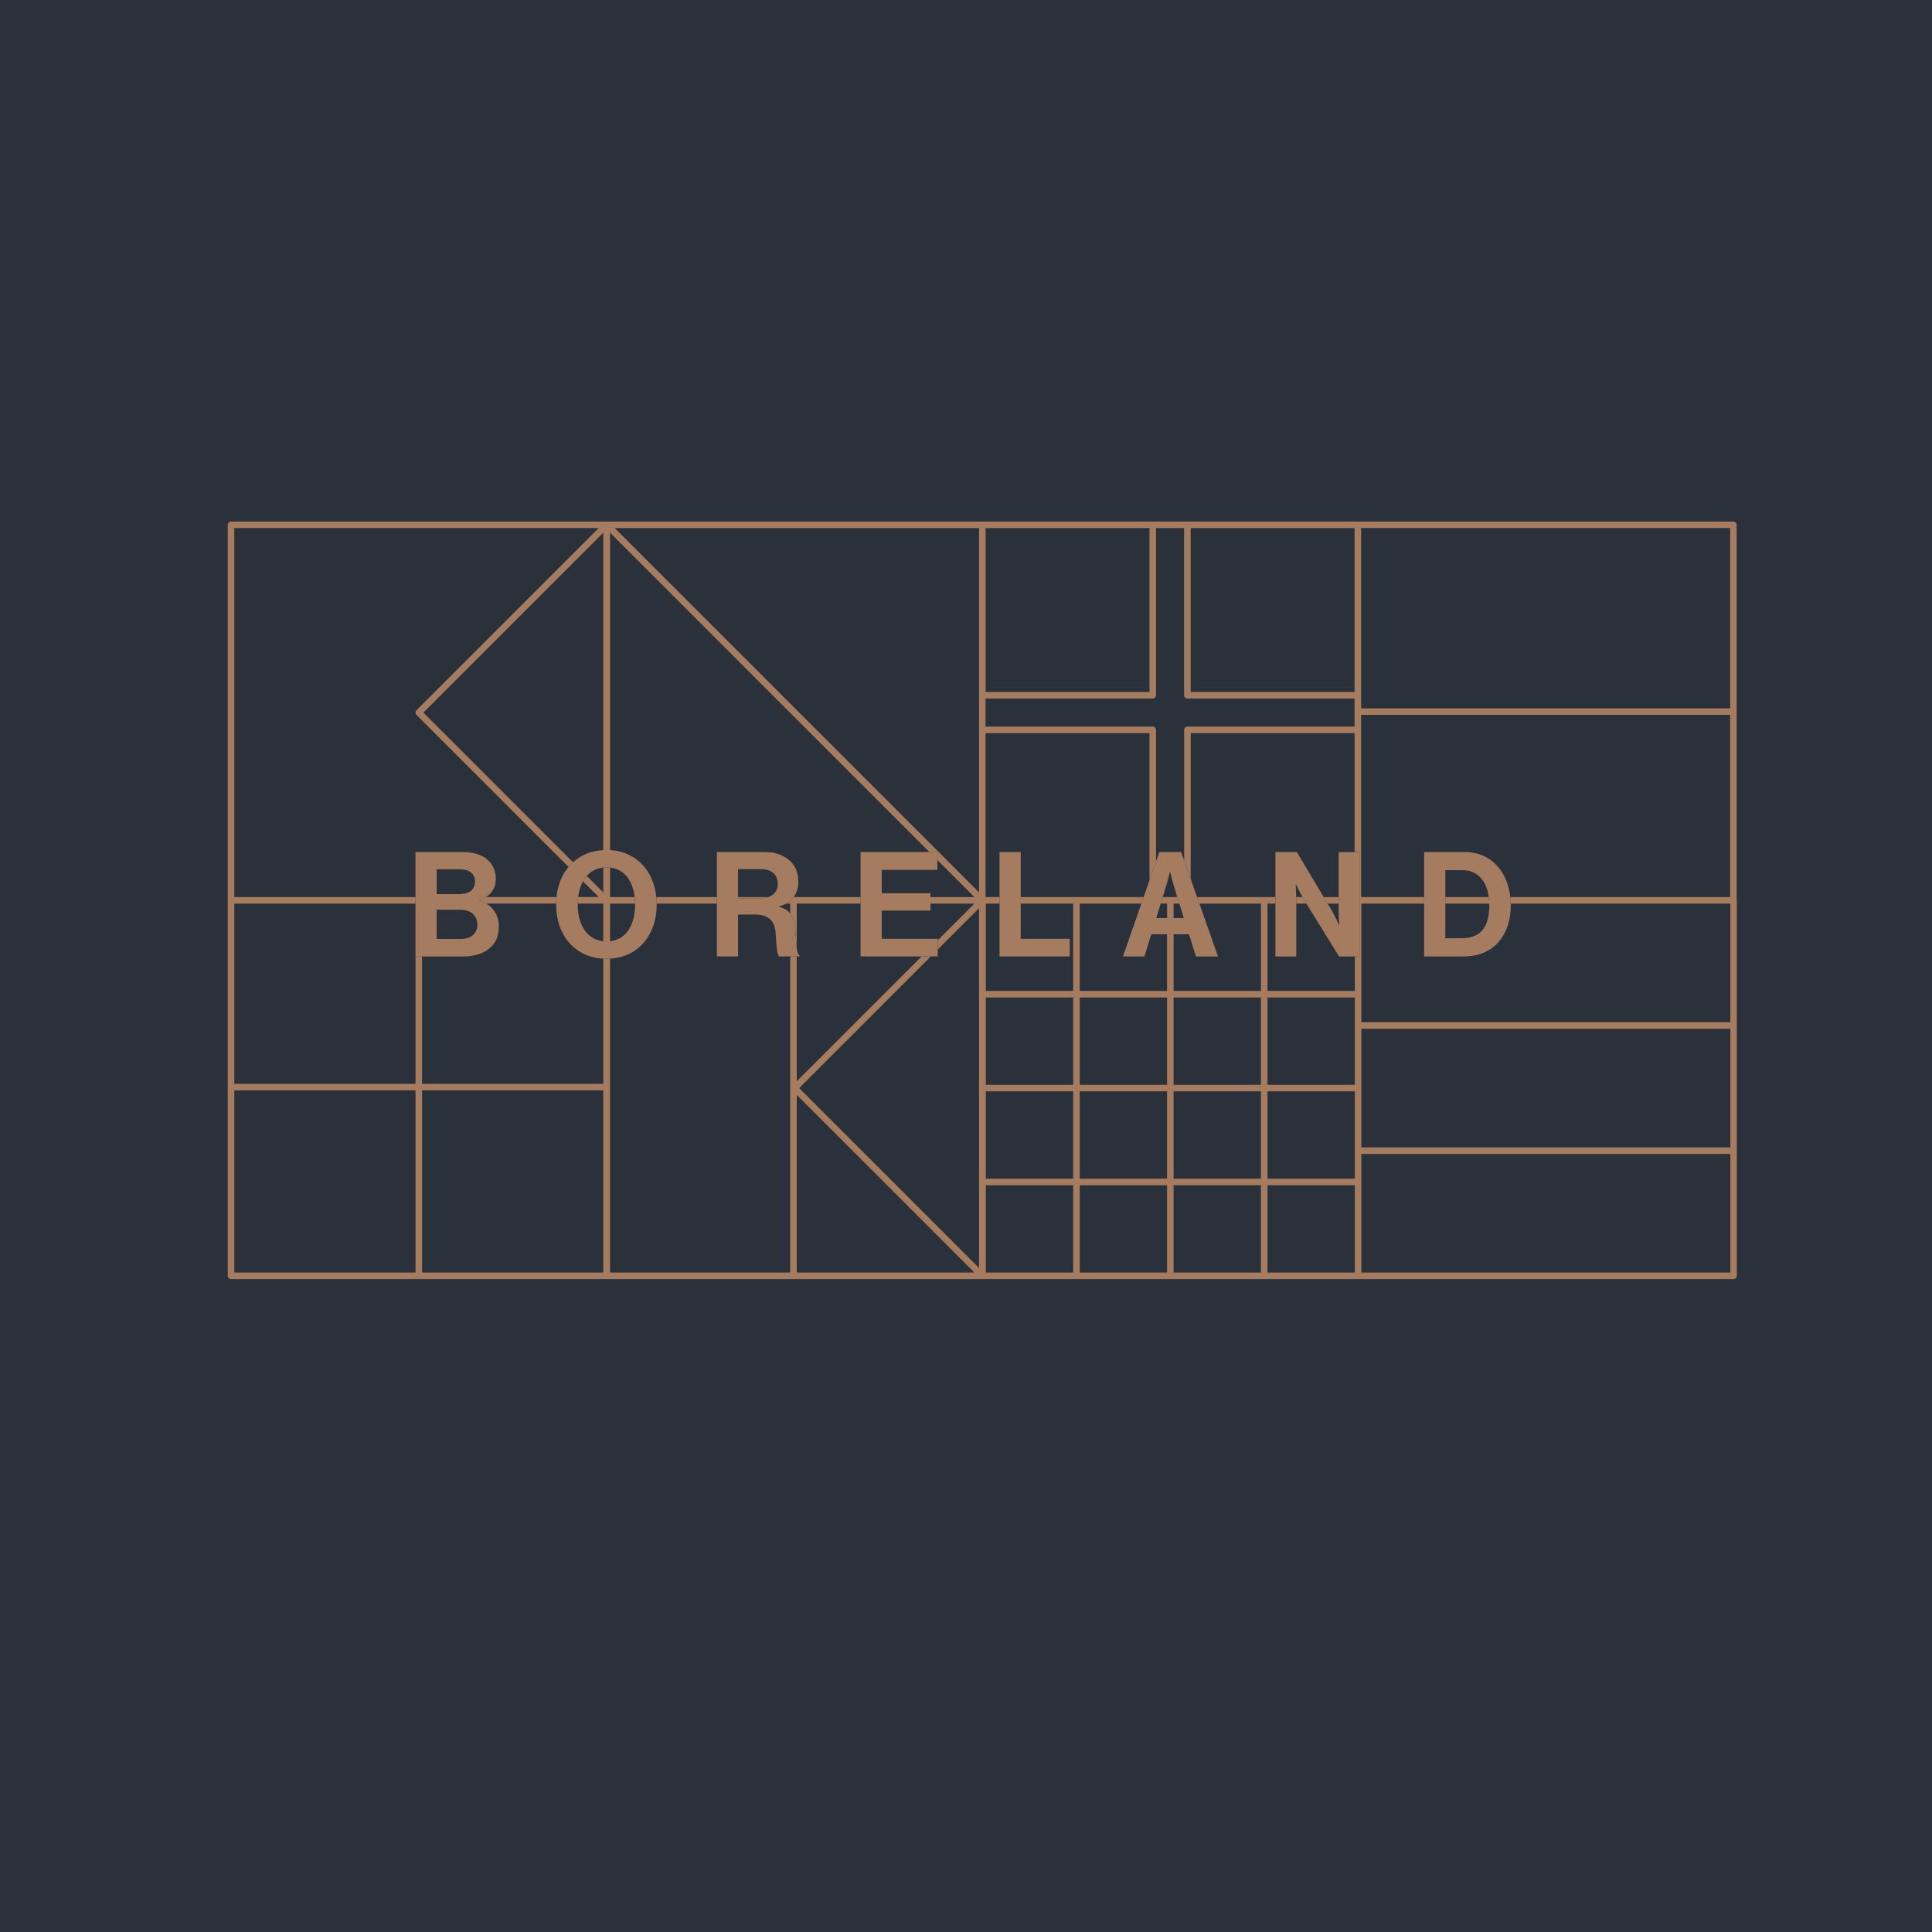 <?xml version="1.0" encoding="utf-8"?>
<!-- Generator: Adobe Illustrator 27.4.1, SVG Export Plug-In . SVG Version: 6.00 Build 0)  -->
<svg version="1.1" id="Layer_1" xmlns="http://www.w3.org/2000/svg" xmlns:xlink="http://www.w3.org/1999/xlink" x="0px" y="0px"
	 viewBox="0 0 1000 1000" style="enable-background:new 0 0 1000 1000;" xml:space="preserve">
<style type="text/css">
	.st0{fill:#2A313B;}
	.st1{fill:#A67C60;}
</style>
<rect x="0" y="0" class="st0" width="1000" height="1000"/>
<g>
	<path class="st1" d="M339.9,467.7h31.15v-3.39h-31.34C339.82,465.41,339.89,466.54,339.9,467.7z"/>
	<path class="st1" d="M328.72,467.7c-0.01-1.16-0.08-2.29-0.21-3.39h-12.74v-15.26c-0.57-0.06-1.17-0.1-1.78-0.1
		c-0.6,0-1.17,0.03-1.73,0.09v12.87l-8.55-8.55c-0.75,0.84-1.41,1.78-1.98,2.81l8.13,8.13h-10.61c-0.13,1.09-0.21,2.23-0.22,3.39
		h13.22v19.49c0.56,0.06,1.14,0.09,1.73,0.09c0.61,0,1.2-0.03,1.78-0.1V467.7H328.72z"/>
	<path class="st1" d="M248.16,466.11c1.3,0.38,2.5,0.92,3.59,1.58h36.1c0.01-1.15,0.08-2.28,0.2-3.39h-36.54
		c-1,0.63-2.12,1.16-3.34,1.58V466.11z"/>
	<path class="st1" d="M898.89,465.37v-97.05v-96.69c0-0.93-0.76-1.69-1.69-1.69H702.82H614.6h-17.92h-88.23c0,0,0,0,0,0l-194.37,0
		c-0.03,0-0.05,0.01-0.08,0.01c-0.02,0-0.03-0.01-0.05-0.01l-194.37,0c-0.45,0-0.88,0.18-1.2,0.5c-0.32,0.32-0.5,0.75-0.5,1.2V466
		c0,0,0,0,0,0v96.69v97.68c0,0.93,0.76,1.69,1.69,1.69h97.19h97.19c0.02,0,0.04-0.01,0.06-0.01c0.02,0,0.04,0.01,0.06,0.01h194.37
		c0,0,0,0,0,0c0.02,0,0.04-0.01,0.06-0.01c0.02,0,0.04,0.01,0.06,0.01h48.59h48.59h48.59h48.59h194.37c0.93,0,1.69-0.76,1.69-1.69
		v-64.79v-64.79V466C899.02,465.78,898.97,465.57,898.89,465.37z M215.07,658.68h-93.8v-94.3h93.8V658.68z M312.26,658.68h-93.8
		v-94.3h93.8V658.68z M412.4,658.68v-91.96l91.96,91.96H412.4z M506.76,656.29l-93.1-93.1l68.13-68.13H477l-64.6,64.6v-64.6h-3.39
		v163.62h-93.24V496.21c-0.61,0.04-1.22,0.06-1.85,0.06c-0.56,0-1.11-0.02-1.66-0.05V561h-93.8v-65.94h-3.39V561h-93.8V467.7h93.79
		v-3.39h-93.79l0-190.99h188.59l-94.3,94.3c-0.32,0.32-0.5,0.75-0.5,1.2c0,0.45,0.18,0.88,0.5,1.2l78.71,78.71
		c0.73-0.87,1.5-1.69,2.34-2.45l-77.46-77.46l93.1-93.1v164.3c0.55-0.03,1.1-0.05,1.66-0.05c0.63,0,1.24,0.03,1.85,0.06V275.72
		l165.3,165.31h4.1v4.1l19.19,19.19h-22.74v3.39h22.74l-18.96,18.96v4.79l21.36-21.36V656.29z M506.76,359.86v17.92v84.14
		L318.16,273.32h188.59V359.86z M704.52,359.86v-86.54h190.99v93.31H704.52V359.86z M616.29,273.32h84.84v84.84h-84.84V273.32z
		 M594.99,273.32v84.84h-84.84l0-84.84H594.99z M555.47,658.68h-45.21v-45.21h45.21V658.68z M555.47,610.09h-45.21v-45.21h45.21
		V610.09z M555.47,561.5h-45.21v-45.21h45.21V561.5z M604.07,658.68h-45.21v-45.21h45.21V658.68z M604.07,610.09h-45.21v-45.21
		h45.21V610.09z M604.07,561.5h-45.21v-45.21h45.21V561.5z M652.66,658.68h-45.21v-45.21h45.21V658.68z M652.66,610.09h-45.21
		v-45.21h45.21V610.09z M652.66,561.5h-45.21v-45.21h45.21V561.5z M701.26,658.68h-45.21v-45.21h45.21V658.68z M701.26,595.58v14.51
		h-45.21v-45.21h45.21V595.58z M701.26,530.79v30.7h-45.21v-45.21h45.21V530.79z M703.67,495.06h-2.41v17.84h-45.21V467.7h4.09
		v-3.39h-5.78H619.6l1.19,3.39h31.87v45.21h-45.21v-29.33h-3.39v29.33h-45.21V467.7h31.9l1.18-3.39h-34.77h-28.84v3.39h27.15v45.21
		h-45.21V467.7h7.1v-3.39h-7.23l0-84.84h84.84v76.1l3.39-9.72v-68.07c0-0.94-0.76-1.69-1.69-1.69h-86.54v-14.53h86.54
		c0.94,0,1.69-0.76,1.69-1.69v-86.54h14.53v86.54c0,0.94,0.76,1.69,1.69,1.69h86.54v6.77v7.76H614.6c-0.93,0-1.69,0.76-1.69,1.69
		v67.54l3.39,9.61v-75.46h84.84v61.55h2.54V495.06z M895.63,658.68H704.64v-61.41h190.99V658.68z M895.63,593.89H704.64v-61.41
		h190.99V593.89z M895.63,529.1H704.64v-61.4h32.51v-3.39h-32.63v-86.54v-7.76h190.99v94.3H781.73c0.12,1.1,0.19,2.23,0.22,3.39
		h113.68V529.1z"/>
	<path class="st1" d="M382.01,464.31v0.59h11.64c1.55,0,2.88-0.21,4.03-0.59H382.01z"/>
	<path class="st1" d="M676.19,467.7l-1.54-2.49c-0.17-0.28-0.35-0.59-0.52-0.9h-3.22c0.03,0.99,0.04,1.98,0.04,2.86v0.53H676.19z"/>
	<polygon class="st1" points="685.14,464.31 687.16,467.7 692.86,467.7 692.86,464.31 	"/>
	<polygon class="st1" points="610.42,467.7 609.37,464.31 605.76,464.31 601.84,464.31 600.79,467.7 604.07,467.7 604.07,475.18 
		607.45,475.18 607.45,467.7 	"/>
	<path class="st1" d="M445.42,467.7v-3.39h-34.57c-0.97,1.35-2.27,2.49-3.9,3.39h2.06v5.13c1.38,1.72,2.21,4.1,2.55,7.42
		c0.42,4.23,0.51,7.91,0.84,10.48V467.7H445.42z"/>
	<path class="st1" d="M770.57,464.31h-22.46v3.39h22.72C770.8,466.52,770.72,465.39,770.57,464.31z"/>
</g>
<path class="st1" d="M215.06,441.02h24.18c5.82,0,10.28,1.44,13.07,3.93c2.95,2.65,4.31,5.9,4.31,10.13c0,5.52-3.4,9.07-8.46,10.81
	v0.23c5.97,1.74,10.05,6.73,10.05,13.38c0,5.06-1.59,8.54-4.76,11.26c-3.1,2.72-7.86,4.31-13.6,4.31h-24.79V441.02z M237.88,462.79
	c4.76,0,8.01-2.27,8.01-6.5c0-4.01-2.95-6.35-7.78-6.35h-12.09v12.85H237.88z M226.02,485.99h12.62c5.29,0,8.46-2.95,8.46-7.33
	c0-5.14-3.78-7.78-8.77-7.78h-12.32V485.99z M287.84,468.15c0-16.17,10.13-28.19,26.07-28.19s26,12.02,26,28.19
	c0,16.17-10.05,28.11-26,28.11S287.84,484.33,287.84,468.15z M328.73,468.15c0-10.81-4.84-19.2-14.74-19.2
	c-9.9,0-14.96,8.39-14.96,19.2c0,10.73,5.06,19.12,14.96,19.12C323.89,487.27,328.73,478.88,328.73,468.15z M371.05,441.02h24.79
	c10.43,0,17.38,6.05,17.38,15.04c0,6.35-2.95,11.19-9.9,13.07v0.23c4.99,1.44,7.56,4.31,8.24,10.88c0.76,7.63,0.45,13.45,2.34,14.28
	v0.53H403.4c-1.36-0.6-1.51-6.65-1.96-12.47c-0.45-5.9-3.78-9.22-10.58-9.22h-8.84v21.69h-10.96V441.02z M382.01,464.9h11.64
	c5.97,0,8.92-3.1,8.92-7.41c0-4.38-2.8-7.63-8.62-7.63h-11.94V464.9z M445.42,441.02h39.75v9.22h-28.79v12.09h25.24v8.99h-25.24
	v14.59h29.02v9.14h-39.98V441.02z M517.37,441.02h10.96v44.89h25.39v9.14h-36.35V441.02z M600.05,441.02h11.34l19.05,54.04h-11.41
	l-3.63-11.49h-19.5l-3.55,11.49h-11.11L600.05,441.02z M598.46,475.18h14.28l-4.84-15.57c-0.91-2.87-2.19-8.31-2.19-8.31h-0.15
	c0,0-1.36,5.44-2.27,8.31L598.46,475.18z M660.14,441.02h11.11l17.99,30.16c1.74,2.95,3.78,7.56,3.78,7.56h0.15
	c0,0-0.3-5.59-0.3-9.37v-28.34h10.81v54.04h-10.58l-18.44-29.85c-1.74-2.87-3.85-7.48-3.85-7.48h-0.15c0,0,0.3,5.67,0.3,9.45v27.89
	h-10.81V441.02z M737.15,441.02h21.09c14.43,0,23.73,11.64,23.73,27.59c0,8.77-2.95,16.48-8.62,21.24
	c-4.01,3.33-9.22,5.21-16.02,5.21h-20.18V441.02z M756.57,485.61c10.28,0,14.28-6.27,14.28-17c0-10.73-4.69-18.21-13.98-18.21h-8.77
	v35.22H756.57z"/>
</svg>
